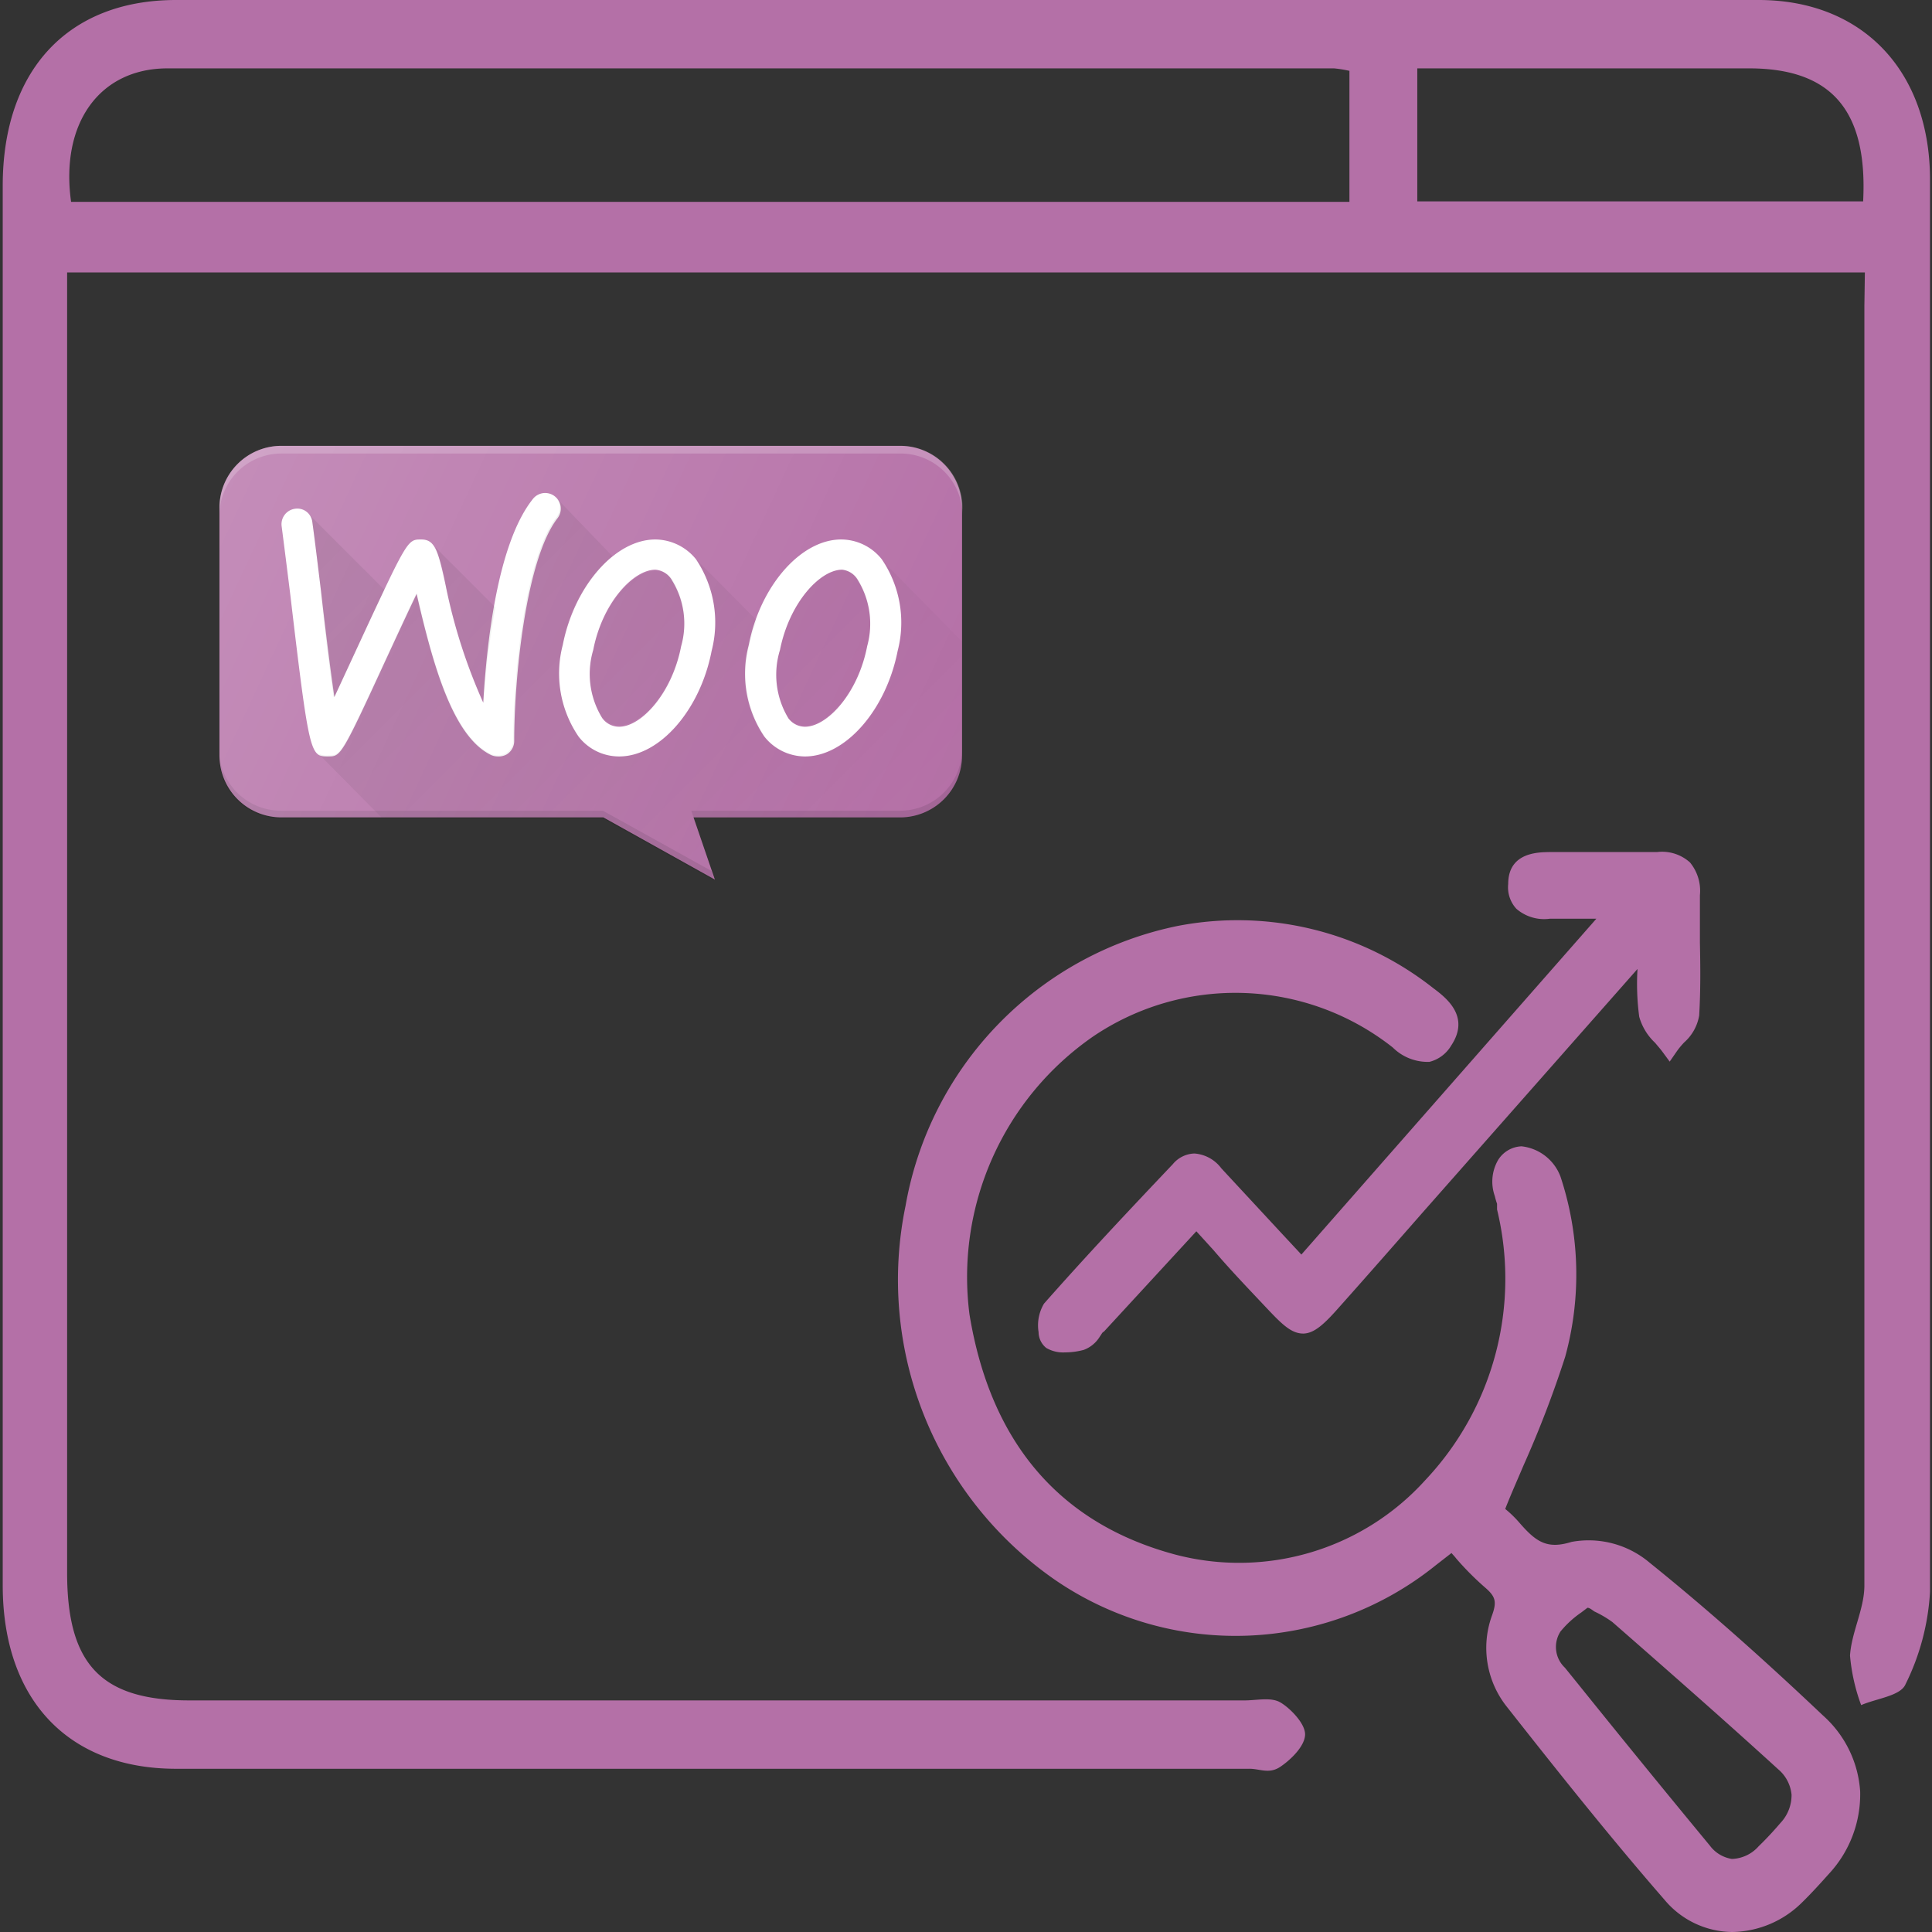<svg id="Layer_1" data-name="Layer 1" xmlns="http://www.w3.org/2000/svg" xmlns:xlink="http://www.w3.org/1999/xlink" viewBox="0 0 78 78"><rect x="0" y="0" width="78" height="78" fill="#333333" stroke="none"/><defs><style>.cls-1{fill:#b570a7;}.cls-2,.cls-4{fill:#fff;}.cls-2{opacity:0.2;}.cls-2,.cls-3{isolation:isolate;}.cls-3{fill:#060606;opacity:0.1;}.cls-5{fill:url(#linear-gradient);}.cls-6{fill:url(#linear-gradient-2);}.cls-7{fill:#b470a7;}</style><linearGradient id="linear-gradient" x1="15.34" y1="130.97" x2="34.05" y2="112.26" gradientTransform="matrix(1, 0, 0, -1, 0, 148.65)" gradientUnits="userSpaceOnUse"><stop offset="0" stop-color="#060606" stop-opacity="0.1"/><stop offset="1" stop-color="#060606" stop-opacity="0"/></linearGradient><linearGradient id="linear-gradient-2" x1="9.39" y1="129.85" x2="38.31" y2="116.37" gradientTransform="matrix(1, 0, 0, -1, 0, 148.65)" gradientUnits="userSpaceOnUse"><stop offset="0" stop-color="#fff" stop-opacity="0.2"/><stop offset="1" stop-color="#fff" stop-opacity="0"/></linearGradient></defs><path class="cls-1" d="M36.36,18h-25a2.5,2.5,0,0,0-2.5,2.5v10a2.5,2.5,0,0,0,2.5,2.5h13l4.5,2.51L28,33h8.34a2.5,2.5,0,0,0,2.5-2.5v-10A2.5,2.5,0,0,0,36.36,18Z"/><path class="cls-2" d="M36.36,18h-25a2.5,2.5,0,0,0-2.5,2.5v.32a2.5,2.5,0,0,1,2.5-2.51h25a2.5,2.5,0,0,1,2.5,2.51v-.32A2.5,2.5,0,0,0,36.36,18Z"/><path class="cls-3" d="M36.36,32.73H27.91L28,33h8.34a2.5,2.5,0,0,0,2.5-2.5v-.31A2.5,2.5,0,0,1,36.36,32.73Z"/><path class="cls-3" d="M11.34,32.73a2.5,2.5,0,0,1-2.5-2.5v.31a2.5,2.5,0,0,0,2.5,2.5h13l4.5,2.51-.12-.39-4.38-2.43Z"/><path class="cls-4" d="M20.1,30.54a.67.67,0,0,1-.28-.06c-1.54-.75-2.34-3.63-3-6.5-.37.77-.84,1.79-1.23,2.63-1.81,3.93-1.83,3.93-2.34,3.93-.72,0-.76,0-1.53-6.53-.13-1.05-.25-2-.35-2.77a.63.63,0,0,1,.54-.7.61.61,0,0,1,.7.54c.1.72.22,1.72.35,2.79.15,1.31.36,3.05.54,4.27l.95-2.05c2-4.31,2-4.31,2.55-4.31s.68.4,1,1.89a22.25,22.25,0,0,0,1.51,4.7c.13-2.27.55-6.4,2-8.22a.63.63,0,1,1,1,.77c-1.27,1.64-1.75,6.39-1.75,9a.64.64,0,0,1-.29.53A.66.66,0,0,1,20.1,30.54Z"/><path class="cls-4" d="M25,30.54a2.07,2.07,0,0,1-1.64-.8,4.52,4.52,0,0,1-.64-3.7c.47-2.38,2.11-4.26,3.74-4.26a2.13,2.13,0,0,1,1.64.8,4.58,4.58,0,0,1,.63,3.7C28.27,28.67,26.63,30.54,25,30.54ZM26.46,23c-.89,0-2.14,1.33-2.51,3.24A3.39,3.39,0,0,0,24.32,29a.84.84,0,0,0,.68.34c.88,0,2.13-1.33,2.5-3.25a3.33,3.33,0,0,0-.37-2.66A.84.84,0,0,0,26.46,23Z"/><path class="cls-4" d="M32.5,30.54a2.1,2.1,0,0,1-1.64-.8,4.52,4.52,0,0,1-.63-3.7c.46-2.38,2.1-4.26,3.73-4.26a2.1,2.1,0,0,1,1.64.8,4.54,4.54,0,0,1,.64,3.7C35.77,28.67,34.13,30.54,32.5,30.54ZM34,23c-.89,0-2.13,1.33-2.51,3.24A3.39,3.39,0,0,0,31.83,29a.84.84,0,0,0,.67.34c.89,0,2.14-1.33,2.51-3.25a3.38,3.38,0,0,0-.37-2.66A.84.84,0,0,0,34,23Z"/><path class="cls-5" d="M19.52,28.37A33.94,33.94,0,0,1,20,24.52l-2.41-2.41h0A7.51,7.51,0,0,1,18,23.67,22.25,22.25,0,0,0,19.52,28.37Zm4.8.58a.84.84,0,0,0,.68.34c.88,0,2.13-1.33,2.5-3.25a3.33,3.33,0,0,0-.37-2.66.84.84,0,0,0-.67-.34c-.89,0-2.14,1.33-2.51,3.24A3.39,3.39,0,0,0,24.32,29Zm8.18.34c.89,0,2.14-1.33,2.51-3.25a3.38,3.38,0,0,0-.37-2.66A.84.84,0,0,0,34,23c-.89,0-2.13,1.33-2.51,3.24A3.39,3.39,0,0,0,31.83,29,.84.84,0,0,0,32.5,29.29Zm-19-1.15.95-2.05c.45-1,.79-1.7,1.07-2.28l-3.14-3.14h0a.63.63,0,0,1,.23.41c.1.72.22,1.72.35,2.79C13.08,25.18,13.29,26.92,13.47,28.14Zm22.22-5.41a4.66,4.66,0,0,1,.55,3.55c-.47,2.39-2.11,4.26-3.74,4.26a2.1,2.1,0,0,1-1.64-.8,4.52,4.52,0,0,1-.63-3.7,6.79,6.79,0,0,1,.29-1L28.1,22.58a4.58,4.58,0,0,1,.63,3.7c-.46,2.39-2.1,4.26-3.73,4.26a2.07,2.07,0,0,1-1.64-.8,4.52,4.52,0,0,1-.64-3.7,6.1,6.1,0,0,1,2-3.59L22.36,20a.63.63,0,0,1,.11.88c-1.27,1.64-1.75,6.39-1.75,9a.64.64,0,0,1-.29.53.66.66,0,0,1-.33.09.67.67,0,0,1-.28-.06c-1.54-.75-2.34-3.63-3-6.5-.37.77-.84,1.79-1.23,2.63-1.81,3.93-1.83,3.93-2.34,3.93a.68.68,0,0,1-.39-.07L15.4,33h9l4.5,2.51L28,33h8.34a2.5,2.5,0,0,0,2.5-2.5V25.9Z"/><path class="cls-6" d="M36.36,18h-25a2.5,2.5,0,0,0-2.5,2.5v10a2.5,2.5,0,0,0,2.5,2.5h13l4.5,2.51L28,33h8.34a2.5,2.5,0,0,0,2.5-2.5v-10A2.5,2.5,0,0,0,36.36,18Z"/><path class="cls-7" d="M75.29,11H2.71v1.85q0,25.32,0,50.65c0,3.7,1.38,5.15,4.93,5.15H50.25c.49,0,1.06-.14,1.44.08s1,.84,1,1.29-.54,1-1,1.31-.84.07-1.27.08H7.18C2.78,71.44.11,68.64.11,64V7.5c0-4.67,2.64-7.5,7-7.5H71c4.19,0,6.92,2.86,6.92,7.26,0,19,0,38,0,57A9.58,9.58,0,0,1,76.93,68c-.2.47-1.17.57-1.79.84a7.65,7.65,0,0,1-.45-2c.06-.94.57-1.87.58-2.8q0-25.83,0-51.68ZM54.48,2.86a5,5,0,0,0-.62-.1q-23.55,0-47.11,0C4,2.77,2.43,5,2.87,8.15H54.48Zm2.74,5.27h18c.19-3.67-1.28-5.36-4.58-5.37H57.22Z"/><path class="cls-7" d="M73.6,69.26c-2.11-2-4.5-4.16-7-6.17a3.81,3.81,0,0,0-3.15-.84c-1,.31-1.44,0-2.13-.8a4.53,4.53,0,0,0-.55-.53c.23-.59.49-1.17.74-1.76a43.51,43.51,0,0,0,1.68-4.38A12.54,12.54,0,0,0,63,47.5a1.9,1.9,0,0,0-1.57-1.22,1.17,1.17,0,0,0-.94.54,1.74,1.74,0,0,0-.14,1.47,2.8,2.8,0,0,0,.09.31l0,.23a11.85,11.85,0,0,1-2.9,10.93,10.13,10.13,0,0,1-10.1,3c-4.65-1.25-7.45-4.51-8.3-9.7a11.81,11.81,0,0,1,5-11.22,10.25,10.25,0,0,1,12.09.45,2,2,0,0,0,1.48.58,1.42,1.42,0,0,0,.88-.66c.78-1.18-.21-1.93-.73-2.32a12.75,12.75,0,0,0-10.3-2.51,14,14,0,0,0-11,11.3,14.74,14.74,0,0,0,6,15.08,12.88,12.88,0,0,0,15.41-.57l.63-.49c.07.08.13.14.19.22A11.68,11.68,0,0,0,60,64.13c.38.34.43.55.24,1.08a3.82,3.82,0,0,0,.59,3.69c1.82,2.31,4.08,5.17,6.38,7.81A3.6,3.6,0,0,0,69.94,78a4.08,4.08,0,0,0,2.79-1.17c.4-.39.77-.8,1.11-1.18a4.72,4.72,0,0,0,1.26-3.32A4.49,4.49,0,0,0,73.6,69.26Zm-1.27,3.2a1.64,1.64,0,0,1-.45,1.14c-.29.34-.58.65-.88.94a1.5,1.5,0,0,1-1.08.51,1.37,1.37,0,0,1-.89-.54q-2.67-3.23-5.3-6.5l-.55-.68A1.15,1.15,0,0,1,63,65.87a4,4,0,0,1,.84-.77l.25-.19c.09,0,.19.09.28.15a4.27,4.27,0,0,1,.73.43c2.62,2.29,4.75,4.17,6.69,5.94A1.53,1.53,0,0,1,72.33,72.46Z"/><path class="cls-7" d="M68.6,41a1.86,1.86,0,0,1-.6,1.08,3.18,3.18,0,0,0-.3.36l-.29.42-.31-.42c-.09-.12-.19-.23-.28-.34a2.29,2.29,0,0,1-.64-1.05,10.07,10.07,0,0,1-.07-1.93l-8.62,9.77c-1.14,1.3-2.27,2.59-3.42,3.88-.59.67-1,1.06-1.45,1.07h0c-.49,0-.87-.38-1.51-1.06S49.69,51.29,49,50.48l-.7-.77-3.74,4.06c-.05,0-.1.12-.15.18a1.28,1.28,0,0,1-.66.55,3,3,0,0,1-.76.1,1.35,1.35,0,0,1-.75-.18.83.83,0,0,1-.31-.64,1.71,1.71,0,0,1,.22-1.15c1.66-1.88,3.33-3.66,5.2-5.63a1.18,1.18,0,0,1,.87-.43h0a1.49,1.49,0,0,1,1.09.6l2.42,2.61.81.87L64.45,37.09h-.09l-1.78,0a1.71,1.71,0,0,1-1.36-.4,1.28,1.28,0,0,1-.33-1c0-1.29,1.23-1.28,1.65-1.29,1.48,0,2.93,0,4.36,0a1.68,1.68,0,0,1,1.33.42,1.8,1.8,0,0,1,.4,1.32c0,.64,0,1.29,0,1.93C68.65,39,68.66,40,68.6,41Z"/></svg>